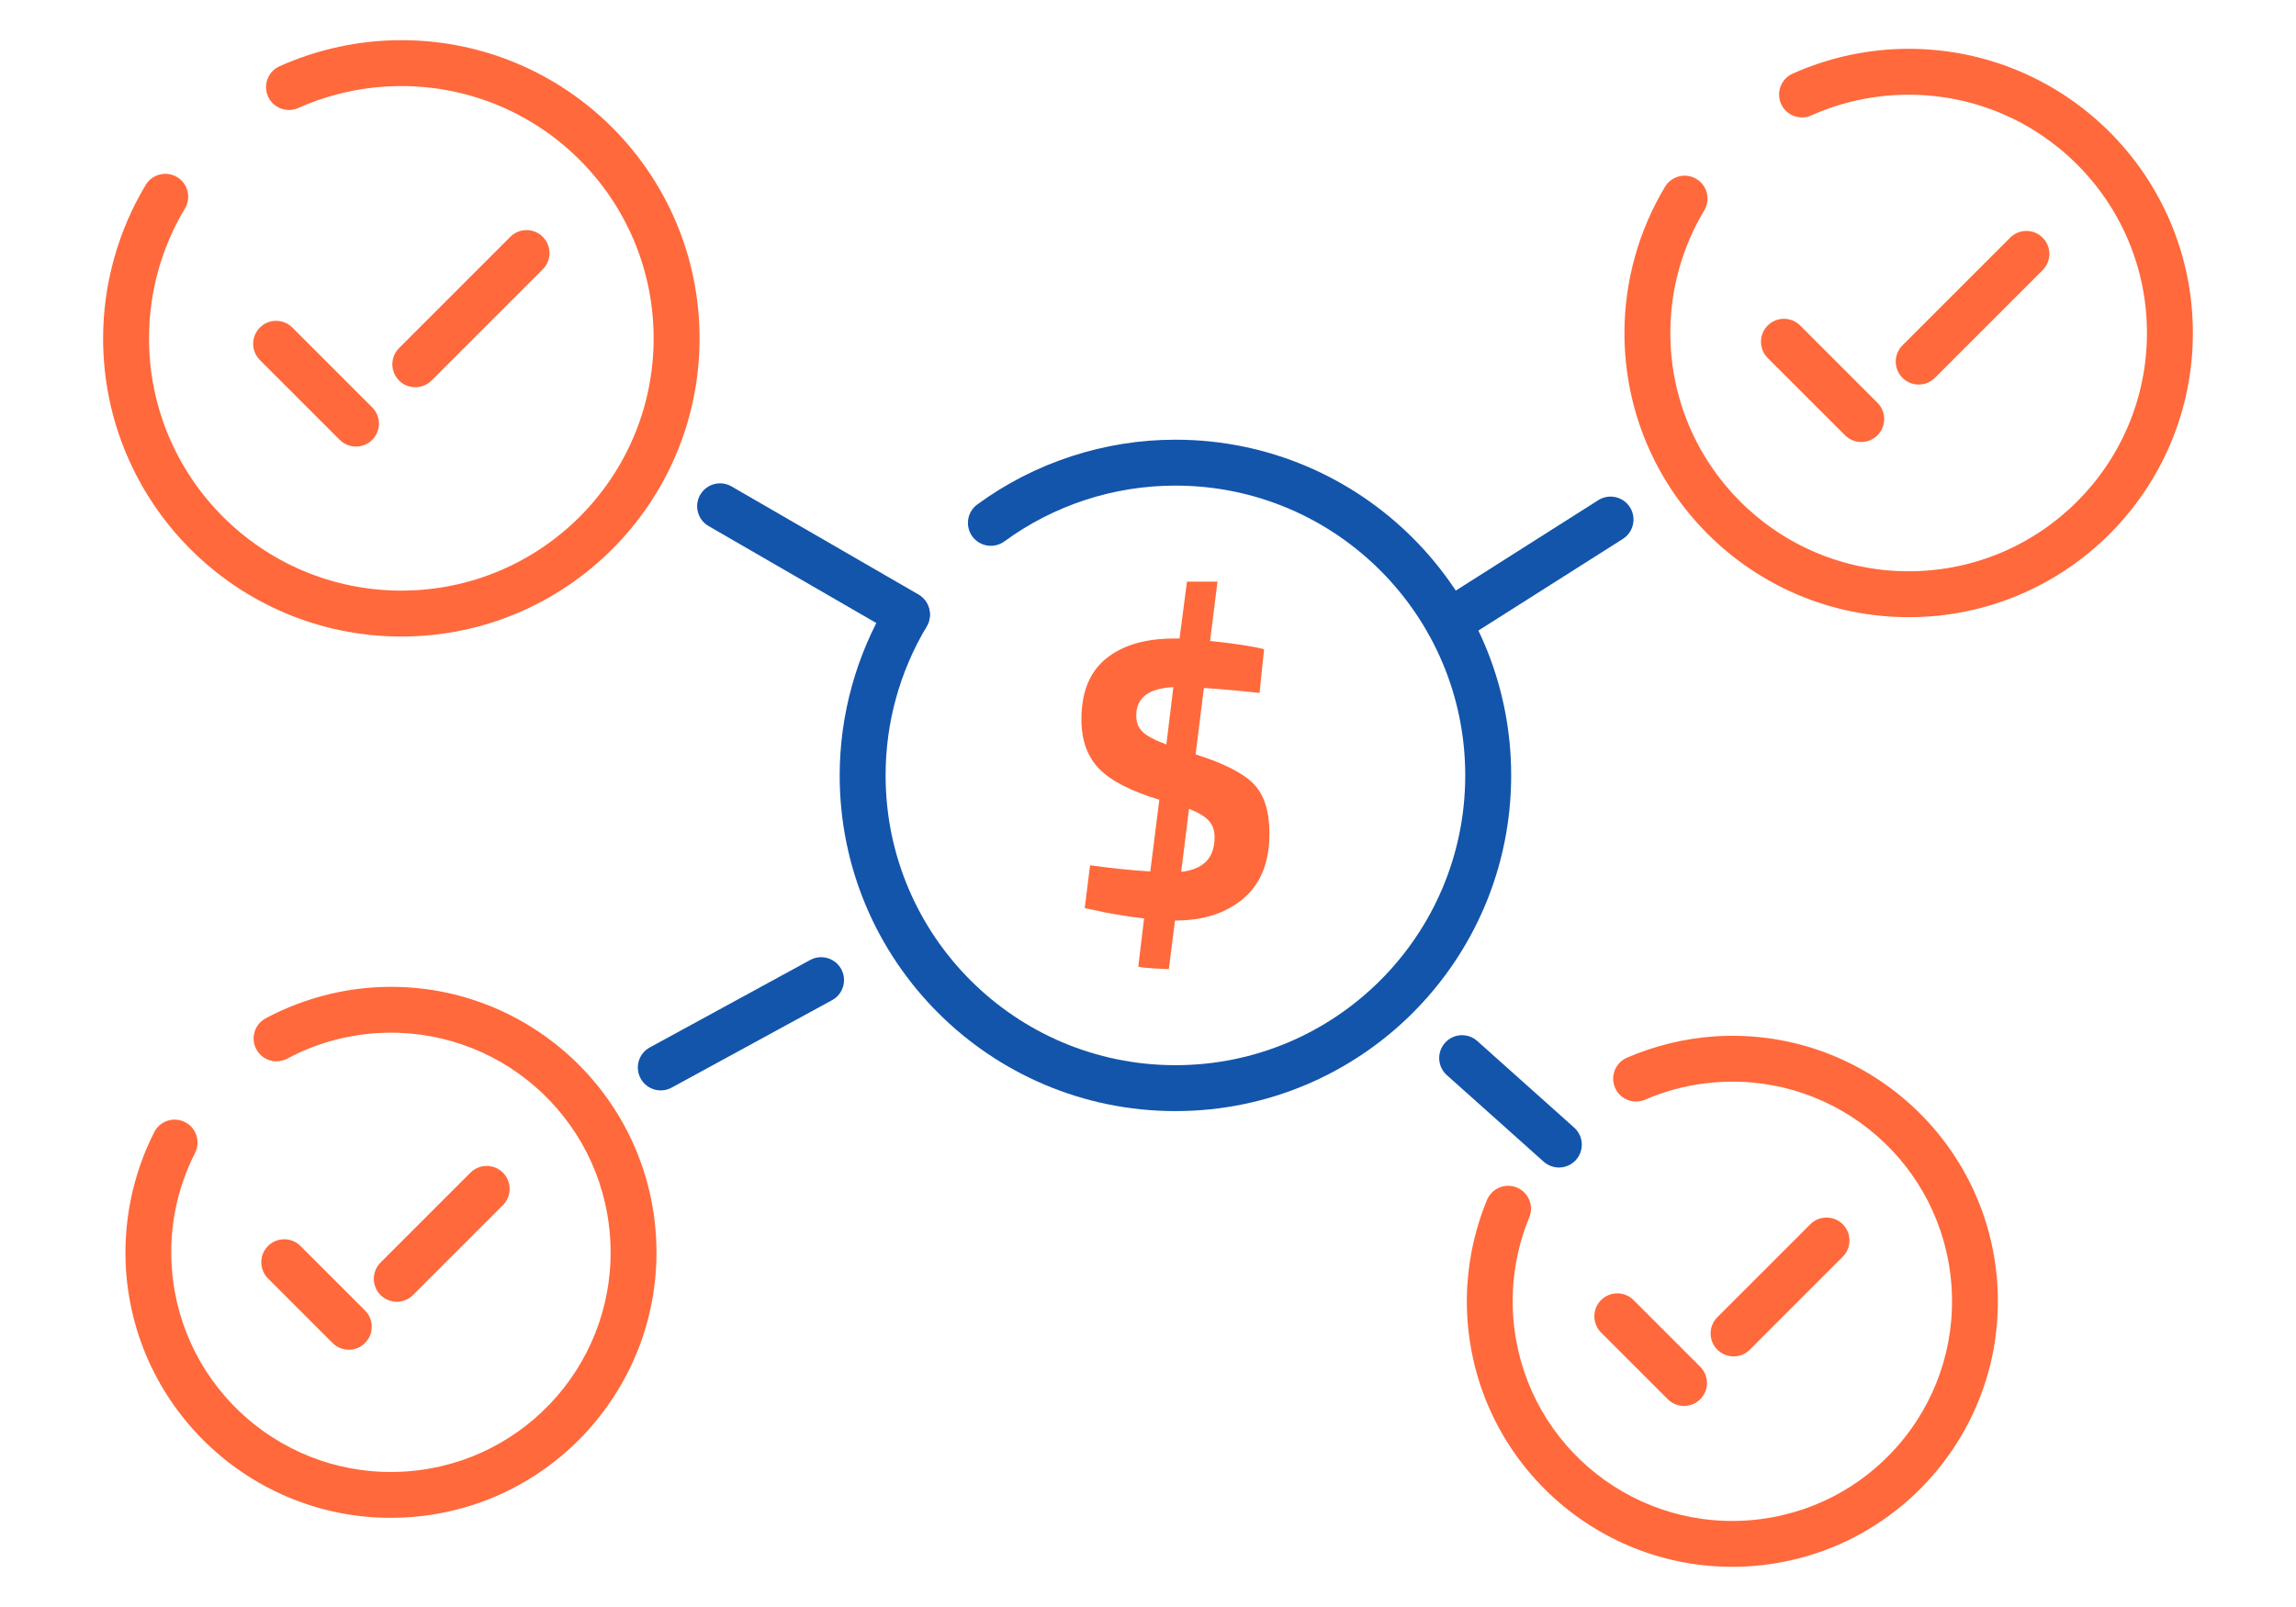 <?xml version="1.0" encoding="UTF-8"?>
<!DOCTYPE svg PUBLIC "-//W3C//DTD SVG 1.1//EN" "http://www.w3.org/Graphics/SVG/1.1/DTD/svg11.dtd">
<!-- Creator: CorelDRAW 2018 (64-Bit) -->
<svg xmlns="http://www.w3.org/2000/svg" xml:space="preserve" width="300px" height="210px" version="1.1" style="shape-rendering:geometricPrecision; text-rendering:geometricPrecision; image-rendering:optimizeQuality; fill-rule:evenodd; clip-rule:evenodd"
viewBox="0 0 12973 9081.1"
 xmlns:xlink="http://www.w3.org/1999/xlink">
 <defs>
  <style type="text/css">
   <![CDATA[
    .fil0 {fill:none}
    .fil2 {fill:#1255ab;fill-rule:nonzero}
    .fil1 {fill:#ff693b;fill-rule:nonzero}
   ]]>
  </style>
 </defs>
 <g id="Layer_x0020_1">
  <g id="_1948312502352">
   <rect class="fil0" width="12973" height="9081.1"/>
   <path class="fil1" d="M1468.4 2034.4c-50.6,-50.6 -50.6,-132.8 0,-183.4 50.7,-50.7 132.8,-50.7 183.5,0l451.2 451.1c50.6,50.7 50.6,132.9 0,183.5 -50.7,50.6 -132.8,50.6 -183.5,0l-451.2 -451.2zm970 115.9c-50.7,50.7 -132.9,50.7 -183.5,0 -50.7,-50.6 -50.7,-132.8 0,-183.4l628.5 -628.6c50.7,-50.6 132.8,-50.6 183.5,0 50.6,50.7 50.6,132.8 0,183.5l-628.5 628.5z"/>
   <path class="fil1" d="M9046.4 7530.1c-50.6,-50.6 -50.6,-132.8 0,-183.4 50.7,-50.7 132.8,-50.7 183.5,0l376.9 376.9c50.7,50.6 50.7,132.8 0,183.4 -50.6,50.7 -132.8,50.7 -183.4,0l-377 -376.9zm840.5 96.8c-50.6,50.7 -132.8,50.7 -183.4,0 -50.7,-50.6 -50.7,-132.8 0,-183.4l525.1 -525.1c50.6,-50.7 132.8,-50.7 183.4,0 50.7,50.6 50.7,132.8 0,183.4l-525.1 525.1z"/>
   <path class="fil1" d="M1514.4 7224.5c-50.7,-50.7 -50.7,-132.8 0,-183.5 50.6,-50.6 132.8,-50.6 183.4,0l364.8 364.7c50.6,50.7 50.6,132.9 0,183.5 -50.7,50.7 -132.8,50.7 -183.5,0l-364.7 -364.7zm819.2 93.7c-50.6,50.6 -132.8,50.6 -183.5,0 -50.6,-50.7 -50.6,-132.8 0,-183.5l508.1 -508.1c50.7,-50.6 132.9,-50.6 183.5,0 50.7,50.7 50.7,132.8 0,183.5l-508.1 508.1z"/>
   <path class="fil1" d="M9987.9 2022.9c-50.6,-50.7 -50.6,-132.8 0,-183.5 50.7,-50.6 132.8,-50.6 183.5,0l436.9 436.9c50.6,50.6 50.6,132.8 0,183.4 -50.7,50.7 -132.8,50.7 -183.5,0l-436.9 -436.8zm945 112.2c-50.6,50.7 -132.8,50.7 -183.5,0 -50.6,-50.6 -50.6,-132.8 0,-183.5l608.7 -608.6c50.6,-50.6 132.8,-50.6 183.4,0 50.7,50.7 50.7,132.8 0,183.5l-608.6 608.6z"/>
   <path class="fil2" d="M4577.9 5424.8c62.7,-34.1 141.2,-10.9 175.3,51.7 34.2,62.7 11,141.3 -51.7,175.4l-906.5 494.2c-62.7,34.1 -141.2,11 -175.3,-51.7 -34.1,-62.7 -11,-141.2 51.7,-175.3l906.5 -494.3z"/>
   <path class="fil2" d="M5189.5 3359.4c61.9,35.9 83,115.1 47.2,176.9 -35.9,61.8 -115.1,82.9 -176.9,47.1l-1056.1 -610.7c-61.9,-35.8 -83,-115 -47.2,-176.8 35.9,-61.9 115.1,-83 176.9,-47.1l1056.1 610.6z"/>
   <path class="fil2" d="M8254.3 3626.1c-60.4,38.4 -140.5,20.4 -178.9,-40 -38.3,-60.4 -20.4,-140.5 40.1,-178.9l915.2 -580.7c60.4,-38.4 140.5,-20.5 178.9,40 38.3,60.4 20.4,140.5 -40,178.9l-915.3 580.7z"/>
   <path class="fil2" d="M8174.9 6075.4c-53.2,-47.6 -57.7,-129.3 -10.2,-182.5 47.6,-53.1 129.3,-57.7 182.4,-10.1l547.4 489.3c53.2,47.5 57.7,129.2 10.2,182.4 -47.6,53.2 -129.3,57.7 -182.5,10.1l-547.3 -489.2z"/>
   <path class="fil1" d="M1685.3 610.3c-65.2,29.1 -141.7,-0.1 -170.8,-65.3 -29.1,-65.2 0.1,-141.7 65.3,-170.8 108.8,-48.6 221.5,-85.4 336.3,-109.9 115.9,-24.8 233.7,-37.3 351.5,-37.3 465.4,0 886.6,188.6 1191.5,493.5 304.9,304.9 493.6,726.2 493.6,1191.5 0,465.3 -188.7,886.5 -493.6,1191.4 -304.9,304.9 -726.1,493.6 -1191.5,493.6 -465.2,0 -886.5,-188.7 -1191.4,-493.6 -304.9,-304.9 -493.6,-726.1 -493.6,-1191.4 0,-151.8 20.9,-303 61.6,-449.7 40.4,-145.9 100.4,-286.2 178.9,-417 36.7,-61.3 116.1,-81.3 177.4,-44.6 61.3,36.6 81.2,116 44.6,177.3 -66.6,110.9 -117.4,229.8 -151.6,353.2 -33.9,122.5 -51.4,250.6 -51.4,380.8 0,393.6 159.6,750 417.5,1008 258,257.9 614.4,417.5 1008,417.5 393.7,0 750.1,-159.6 1008.1,-417.5 257.9,-258 417.5,-614.4 417.5,-1008 0,-393.7 -159.6,-750.1 -417.5,-1008 -258,-258 -614.4,-417.6 -1008.1,-417.6 -101,0 -200.8,10.6 -297.8,31.2 -98.1,21 -193.5,52 -284.5,92.7z"/>
   <path class="fil1" d="M10234.3 652.3c-65.2,29.1 -141.7,-0.2 -170.8,-65.4 -29.1,-65.2 0.2,-141.7 65.4,-170.8 103.6,-46.3 211.1,-81.4 320.4,-104.7 110.5,-23.6 222.8,-35.6 335.1,-35.6 443.5,0 845,179.7 1135.6,470.3 290.6,290.6 470.3,692.1 470.3,1135.6 0,443.5 -179.7,845 -470.3,1135.6 -290.6,290.6 -692.1,470.3 -1135.6,470.3 -443.5,0 -845,-179.7 -1135.6,-470.3 -290.6,-290.6 -470.3,-692.1 -470.3,-1135.6 0,-144.6 19.9,-288.7 58.6,-428.6 38.5,-138.9 95.7,-272.7 170.6,-397.4 36.6,-61.3 116,-81.3 177.3,-44.6 61.3,36.6 81.3,116.1 44.6,177.4 -62.8,104.7 -110.9,217 -143.1,333.5 -32.1,115.7 -48.6,236.7 -48.6,359.7 0,371.8 150.8,708.4 394.4,952.1 243.6,243.6 580.3,394.4 952.1,394.4 371.8,0 708.5,-150.8 952.1,-394.4 243.6,-243.7 394.4,-580.3 394.4,-952.1 0,-371.8 -150.8,-708.5 -394.4,-952.1 -243.6,-243.7 -580.3,-394.4 -952.1,-394.4 -95.5,0 -189.8,10 -281.3,29.5 -92.7,19.8 -182.8,49.1 -268.8,87.6z"/>
   <path class="fil1" d="M9295.2 6214.1c-65.4,28.2 -141.5,-1.9 -169.7,-67.4 -28.3,-65.5 1.9,-141.5 67.4,-169.8 78.1,-33.7 158.4,-60.7 239.9,-80.6 82.6,-20.2 166.1,-33.4 249.6,-39.3l0.3 0c412.9,-29.1 798.7,111.9 1088.6,363.5 290.2,251.8 484.3,614.1 513.5,1027.1l0.1 0.7c29,412.8 -112,798.5 -363.5,1088.3 -251.8,290.2 -614.1,484.3 -1027.1,513.5l-0.7 0.1c-412.8,29 -798.5,-112 -1088.3,-363.5 -290.2,-251.8 -484.3,-614.1 -513.5,-1027.2l-0.1 -0.2c-8.1,-115.1 -2.7,-230.9 15.8,-345.1 18.4,-114.1 50,-225.9 94.2,-333 27.2,-66.1 102.8,-97.6 168.8,-70.5 66,27.2 97.6,102.7 70.4,168.8 -36.7,88.9 -62.8,181.4 -78,275.3 -14.8,91.6 -19.3,185.4 -13.2,279.7 0.6,4.3 0.9,8.6 1,12.9 25.7,339.5 185.5,636.9 423.8,843.7 238.5,206.9 555.5,323.3 895.2,301 4.1,-0.5 8.2,-0.8 12.4,-0.9 339.5,-25.7 636.9,-185.6 843.7,-423.8 206.9,-238.5 323.4,-555.5 301,-895.2 -0.5,-4.1 -0.8,-8.2 -0.9,-12.5 -25.7,-339.4 -185.5,-636.8 -423.8,-843.6 -238.5,-206.9 -555.5,-323.4 -895.2,-301 -4.2,0.5 -8.5,0.8 -12.8,0.9 -68.5,5.1 -135.6,15.8 -200.5,31.6 -68.2,16.7 -134.6,38.9 -198.4,66.5z"/>
   <path class="fil1" d="M1623.1 5982.3c-63,33.6 -141.3,9.8 -174.9,-53.2 -33.5,-62.9 -9.7,-141.2 53.2,-174.8 92.6,-49.5 190.4,-89.2 291.5,-118.4 101.7,-29.5 205.7,-48.1 310.2,-55.5l0.3 0c412.9,-29.2 798.7,111.9 1088.6,363.4 290.2,251.8 484.3,614.1 513.5,1027.2l0.1 0.7c29,412.7 -112,798.4 -363.5,1088.3 -251.8,290.1 -614.1,484.2 -1027.2,513.5l-0.7 0c-412.7,29.1 -798.4,-111.9 -1088.3,-363.5 -290.1,-251.7 -484.2,-614.1 -513.5,-1027.1l0 -0.2c-9.5,-134.7 -0.5,-270.2 26.3,-402.9 26.9,-132.7 71.3,-261.2 132.5,-381.8 32.2,-63.8 110,-89.4 173.8,-57.2 63.8,32.1 89.5,110 57.3,173.8 -51.3,101 -88.2,207.3 -110.2,315.9 -21.5,106.4 -29,216.5 -21.7,327.4 0.5,4.2 0.8,8.5 0.9,12.9 25.7,339.4 185.6,636.8 423.9,843.6 238.4,206.9 555.4,323.4 895.1,301 4.1,-0.4 8.3,-0.7 12.5,-0.8 339.5,-25.7 636.9,-185.6 843.7,-423.9 206.9,-238.4 323.3,-555.4 301,-895.1 -0.5,-4.1 -0.8,-8.3 -0.9,-12.5 -25.7,-339.5 -185.6,-636.9 -423.9,-843.7 -238.4,-206.9 -555.4,-323.3 -895.1,-301 -4.2,0.5 -8.5,0.8 -12.8,0.9 -85.7,6.5 -169.5,21.6 -250,44.8l-0.5 0c-83,23.9 -163.9,56.9 -241.2,98.2z"/>
   <path class="fil2" d="M5675 3059.4c-57.6,42.2 -138.7,29.7 -180.9,-27.9 -42.3,-57.7 -29.8,-138.7 27.9,-180.9 162.6,-118.9 341.9,-210.4 530.9,-272 189.3,-61.8 387.9,-93.9 588.6,-93.9 523.8,0 998.1,212.3 1341.4,555.6 343.3,343.3 555.6,817.6 555.6,1341.4 0,523.8 -212.4,998.1 -555.6,1341.4 -343.3,343.3 -817.6,555.6 -1341.4,555.6 -523.9,0 -998.1,-212.3 -1341.4,-555.6 -343.3,-343.3 -555.7,-817.6 -555.7,-1341.4 0,-170.4 23.4,-340.3 68.9,-505 45.2,-163.6 112.4,-321.3 200.4,-468.4 36.6,-61.3 116.1,-81.3 177.4,-44.6 61.2,36.6 81.2,116.1 44.6,177.3 -76,127 -134.1,263.2 -173.1,404.7 -38.8,140.4 -58.7,287 -58.7,436 0,452.2 183.3,861.6 479.6,1157.9 296.3,296.4 705.8,479.7 1158,479.7 452.2,0 861.6,-183.3 1157.9,-479.7 296.3,-296.3 479.6,-705.7 479.6,-1157.9 0,-452.2 -183.3,-861.6 -479.6,-1157.9 -296.3,-296.4 -705.7,-479.7 -1157.9,-479.7 -174.3,0 -345.8,27.6 -508.6,80.7 -163.1,53.3 -317.8,132.2 -457.9,234.6z"/>
   <path class="fil1" d="M7172.7 4710.2c0,161.5 -49,283.8 -146.8,366.9 -97.9,83.1 -226,124.7 -384.4,124.7l-2.4 0 -34.9 274.9c-114.9,-4.7 -172.4,-10.1 -172.4,-16.3l32.6 -270.3c-114.9,-13.9 -211.2,-30.2 -288.9,-48.9l-46.6 -9.3 30.3 -242.3c122.7,17.1 236.1,28.7 340.2,35l51.2 -405.4c-160,-48.2 -273.4,-106.4 -340.1,-174.8 -66.8,-68.3 -100.2,-161.5 -100.2,-279.5 0,-153.8 46.6,-268.3 139.8,-343.7 93.2,-75.3 221.3,-113 384.4,-113l30.3 0 41.9 -321.5 172.4 0 -41.9 335.5c96.3,9.3 184.8,21.7 265.6,37.3l39.6 9.3 -25.7 247c-113.3,-12.5 -218.2,-21.8 -314.5,-28l-46.6 375.1c161.6,51.2 271.4,107.5 329.7,168.9 58.2,61.3 87.4,154.1 87.4,278.4zm-752.6 -666.3c0,37.3 11.7,67.6 35,90.8 23.3,23.4 68.3,47.4 135.1,72.3l39.6 -323.9c-139.8,6.3 -209.7,59.8 -209.7,160.8zm442.7 687.3c0,-37.3 -10.5,-68 -31.5,-92.1 -20.9,-24 -58.6,-46.9 -113,-68.7l-44.2 356.5c125.8,-14 188.7,-79.2 188.7,-195.7z"/>
  </g>
 </g>
</svg>
